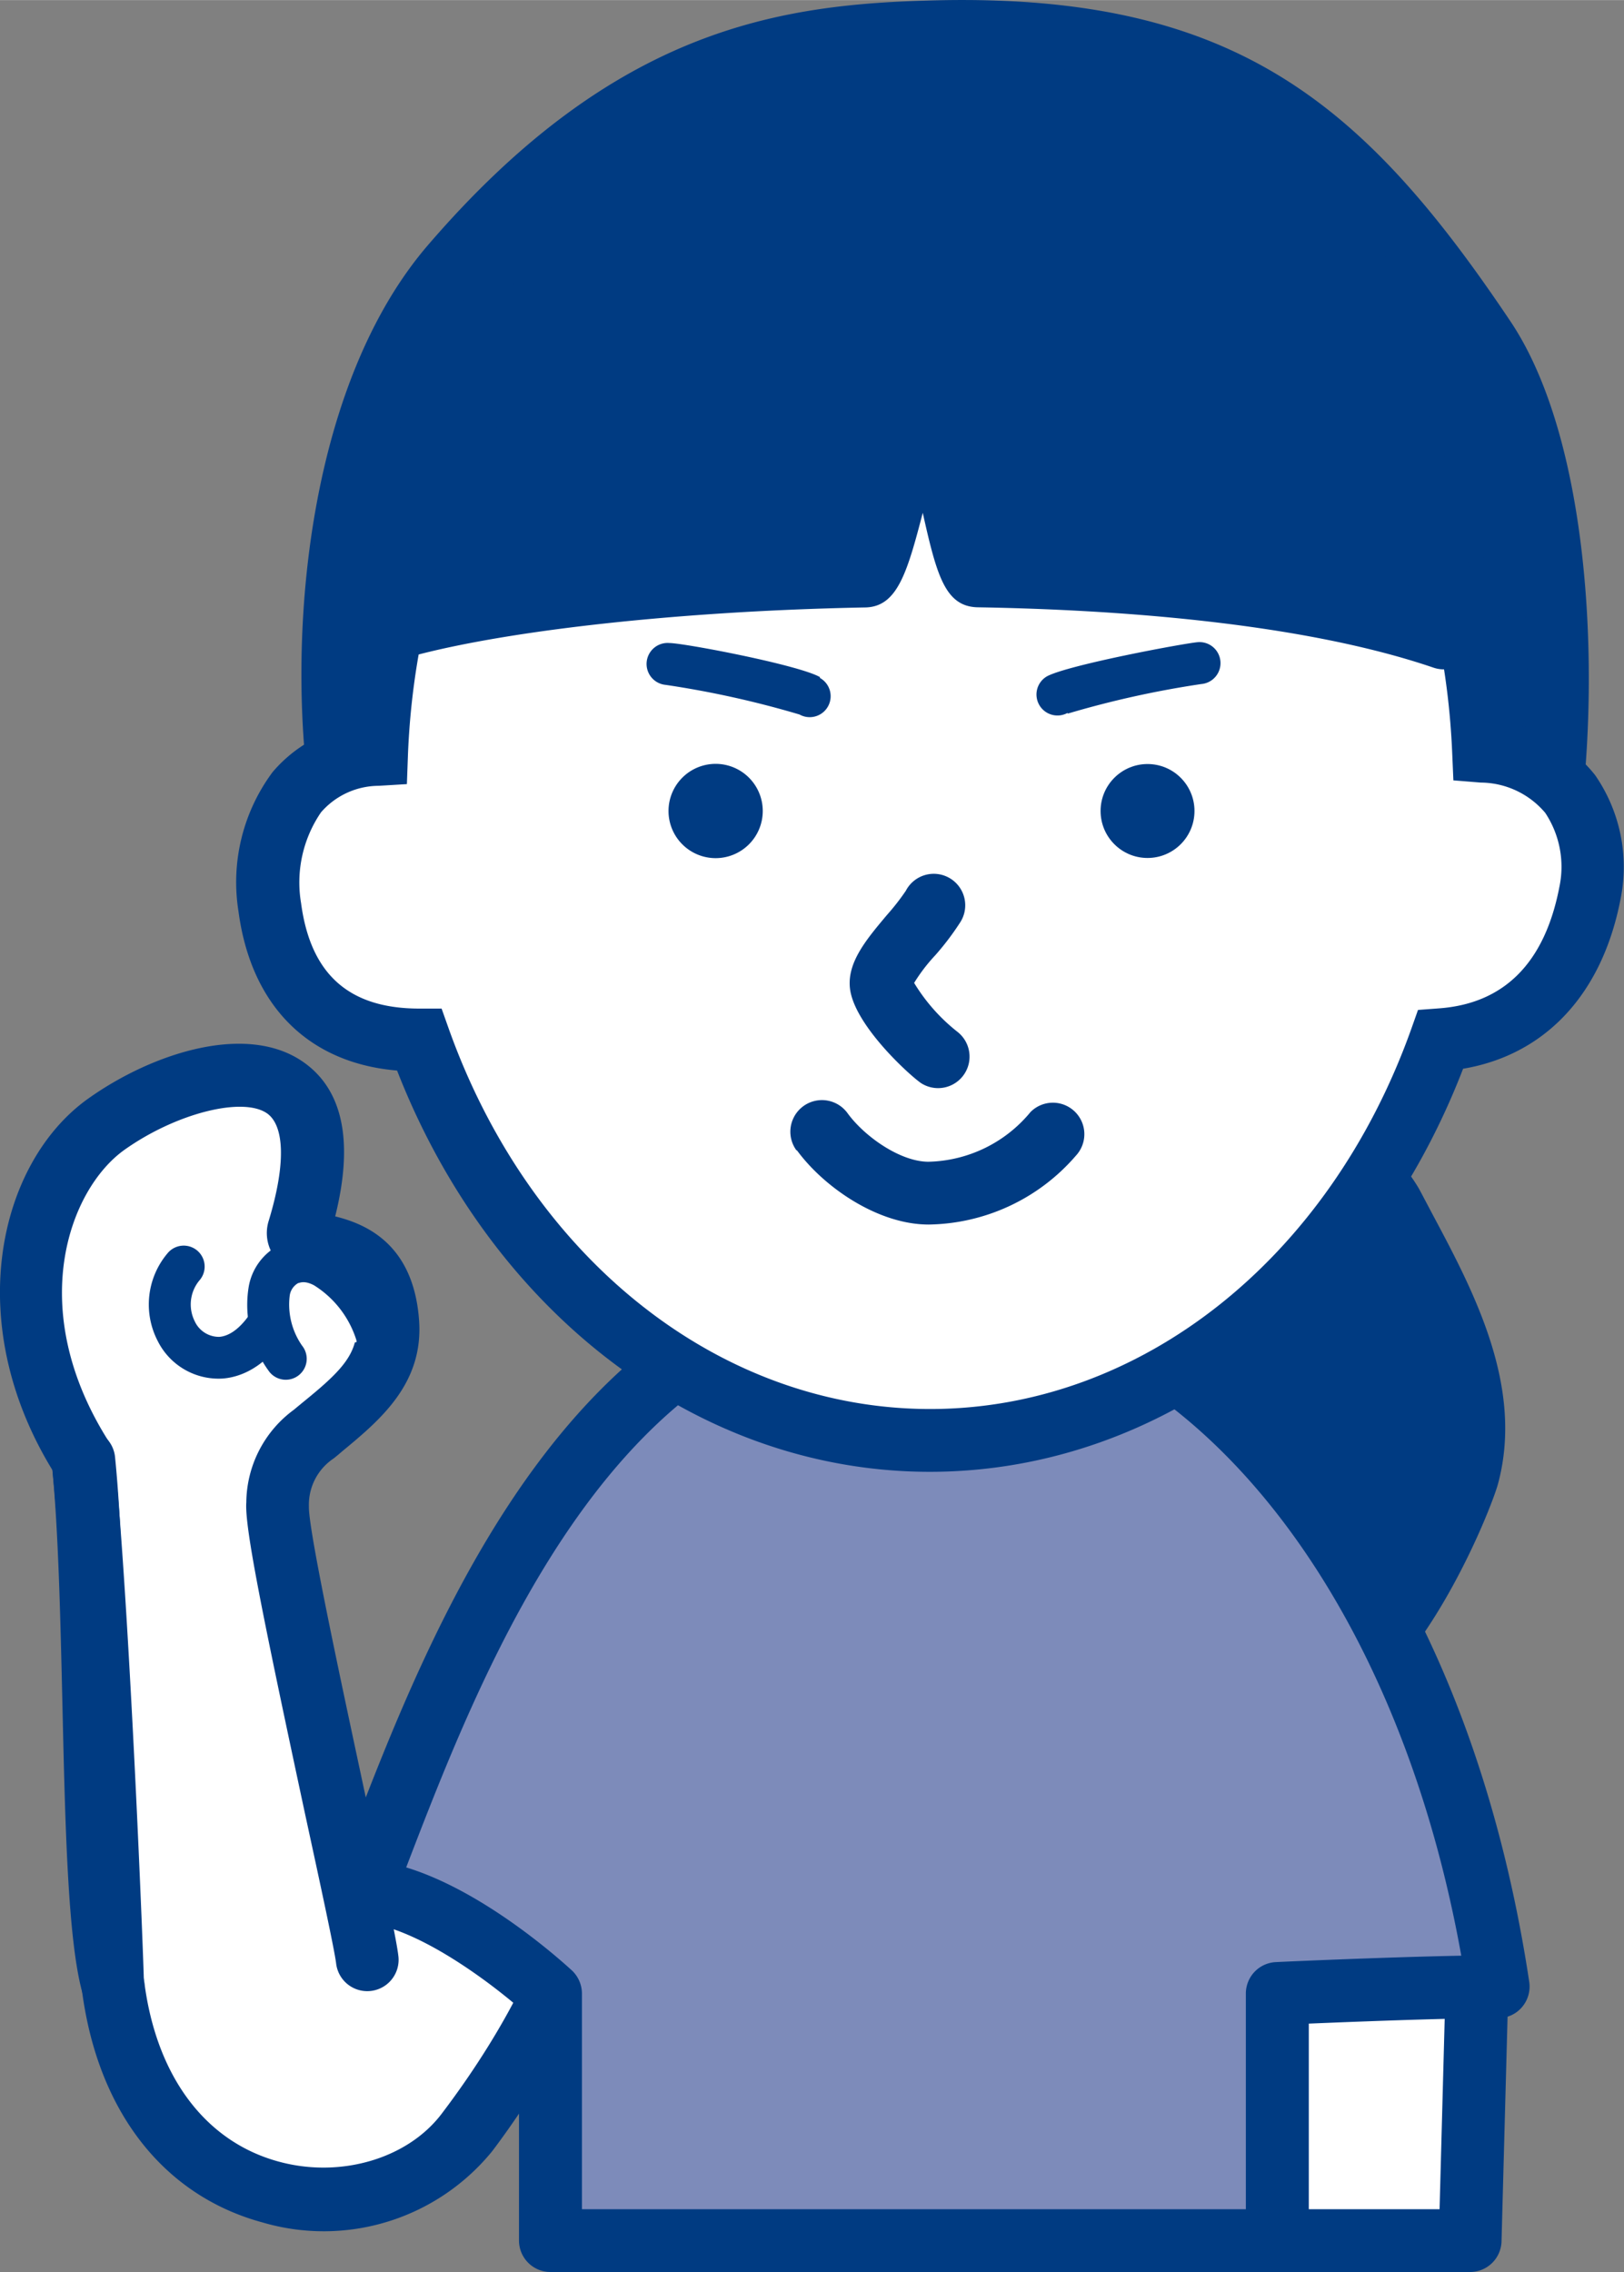 <svg id="レイヤー_1" data-name="レイヤー 1" xmlns="http://www.w3.org/2000/svg" width="33.68mm" height="47.1mm" viewBox="0 0 95.47 133.5">
  <rect x="0" y="0" width="95.47" height="133.5" fill="#808080" stroke="none"/>
  <defs>
    <style>
      .cls-1 {
        fill: #fff;
      }

      .cls-2 {
        fill: #003b82;
      }

      .cls-3 {
        fill: #7d8bba;
      }
    </style>
  </defs>
  <title>job-hoiku</title>
  <g>
    <g>
      <path class="cls-1" d="M269.62,466c.45,1.79,2.77-4.57,5.75-5.07,5.65-.95,9,6.46,9.23,6.92s-1.59,5.71-6.37,12c-5.05,6.63-19.06,5.54-20.81-8.71" transform="translate(-250.8 -354.5)"/>
      <path class="cls-2" d="M267.83,466.42a2.16,2.16,0,0,0,1.68,1.68c1.45.26,2.24-.87,3.23-2.3.67-.95,2.05-2.93,2.94-3.08,3.56-.6,6.21,3.83,7.18,5.76a1.63,1.63,0,0,0,.13.24,1.5,1.5,0,0,1-.21-.82c-.09.75-1.75,5.18-6,10.78-2,2.66-5.95,3.82-9.57,2.84-4.36-1.17-7.25-5.06-7.94-10.66h0a1.85,1.85,0,0,0-3.67.45h0c.89,7.17,4.76,12.19,10.64,13.78a12.77,12.77,0,0,0,13.48-4.17c2.6-3.41,7.84-11.67,6.5-14l0-.08c-2.84-5.63-6.88-8.45-11.09-7.74-2.43.4-4.12,2.83-5.36,4.61a11.09,11.09,0,0,1-.79,1.07,1.61,1.61,0,0,1,2.49.76h0a1.85,1.85,0,1,0-3.58.9Z" transform="translate(-250.8 -354.5)"/>
    </g>
    <g>
      <g>
        <path class="cls-1" d="M272.39,469.66c-.28-2.43-5.45-24.44-5.27-26.76a5.18,5.18,0,0,1,2.32-4.3c2.19-1.82,4.39-3.47,4.15-6.45-.46-5.77-5.73-3.73-5.22-5.38,3.68-12-6.15-9.88-11.3-6.23-4.37,3.1-6.69,11.42-1.39,19.72.92,9,1.74,30.83,1.74,30.83" transform="translate(-250.8 -354.5)"/>
        <path class="cls-2" d="M274.22,469.44c-.11-.95-.74-3.91-1.86-9.06-1.28-6-3.44-15.93-3.4-17.36a3.27,3.27,0,0,1,1.46-2.83l.21-.17.33-.28c2.24-1.85,4.78-4,4.47-7.74-.4-5.07-4-5.83-5.49-6.16-.19,0-.44-.09-.52-.12a1.4,1.4,0,0,1,.71,1.59c1.56-5.06,1.08-8.55-1.43-10.36-3.32-2.4-8.91-.6-12.7,2.09-5.32,3.77-7.55,13.34-1.88,22.22a2,2,0,0,1-.28-.81c.91,8.83,1.72,30.49,1.73,30.71h0a1.85,1.85,0,0,0,3.69-.14h0c0-.9-.83-22-1.74-30.95a1.92,1.92,0,0,0-.28-.8c-5-7.79-2.41-14.88.89-17.22,3.05-2.16,7-3.14,8.4-2.11,1,.75,1.07,3,.07,6.28a2.4,2.4,0,0,0,.19,1.9,3.24,3.24,0,0,0,2.38,1.34c1.39.29,2.4.51,2.58,2.83.14,1.79-1,2.86-3.15,4.61l-.34.28-.18.15a6.82,6.82,0,0,0-2.8,5.44c-.11,1.46,1,6.86,3.47,18.39.88,4.06,1.71,7.89,1.81,8.71h0a1.84,1.84,0,1,0,3.66-.43Z" transform="translate(-250.8 -354.5)"/>
      </g>
      <g>
        <path class="cls-1" d="M267.75,429.84c-2.92,8.46-9.22,2.92-6.15-.92" transform="translate(-250.8 -354.5)"/>
        <path class="cls-2" d="M266.59,429.44c-.76,2.18-1.84,3.53-2.9,3.61a1.57,1.57,0,0,1-1.44-.91,2.21,2.21,0,0,1,.31-2.45h0a1.23,1.23,0,1,0-1.92-1.54h0a4.66,4.66,0,0,0-.57,5.14,4,4,0,0,0,3.81,2.21c1.24-.09,3.53-.9,5-5.26h0a1.23,1.23,0,1,0-2.32-.8Z" transform="translate(-250.8 -354.5)"/>
      </g>
      <g>
        <path class="cls-1" d="M273,433.07c-.18-1.66-3.07-5.45-5.23-4.3-2,1-1.15,4.28-.15,5.53" transform="translate(-250.8 -354.5)"/>
        <path class="cls-2" d="M274.2,432.94a8,8,0,0,0-3.79-5.13,3.3,3.3,0,0,0-3.24-.13,3.41,3.41,0,0,0-1.75,2.43,6.59,6.59,0,0,0,1.22,5h0a1.23,1.23,0,1,0,1.92-1.54h0a4.23,4.23,0,0,1-.73-2.93,1,1,0,0,1,.5-.75c.08,0,.34-.18.93.13a5.87,5.87,0,0,1,2.49,3.22h0a1.23,1.23,0,0,0,2.45-.26Z" transform="translate(-250.8 -354.5)"/>
      </g>
      <g>
        <path class="cls-1" d="M255.68,440.26c.92,9,.35,25.83,1.74,30.83" transform="translate(-250.8 -354.5)"/>
        <path class="cls-2" d="M253.84,440.45c.39,3.79.51,9.08.63,14.21.16,7.12.32,13.85,1.17,16.92h0a1.85,1.85,0,1,0,3.56-1h0c-.73-2.63-.89-9.44-1-16-.12-5.19-.24-10.56-.64-14.5h0a1.85,1.85,0,0,0-3.68.38Z" transform="translate(-250.8 -354.5)"/>
      </g>
    </g>
    <g>
      <path class="cls-2" d="M322.51,435.49c-.65-3.24-7.94-16.84-6.85-18.43,4.61-6.71,15.83,6.05,17,8.27,2.49,4.77,5.93,10.33,4.43,15.89-.75,2.77-7,16.5-12.83,12.62C320.43,451.27,323.29,439.32,322.51,435.49Z" transform="translate(-250.8 -354.5)"/>
      <path class="cls-2" d="M324.32,435.12a53.73,53.73,0,0,0-3.12-7.79c-1.43-3.2-3.83-8.55-3.81-9.77a1.06,1.06,0,0,1-.21.55,2.27,2.27,0,0,1,2.19-1.13c4.22.26,10.85,7.7,11.64,9.21l.75,1.41c2.2,4.13,4.7,8.82,3.54,13.14-.66,2.42-4.58,10.45-8.12,11.78a1.9,1.9,0,0,1-1.9-.21c-1.64-1.11-1.23-7.11-1-10.7A27.9,27.9,0,0,0,324.32,435.12Zm-1.1,20.25a5.59,5.59,0,0,0,5.25.61c5.83-2.18,10-12.84,10.39-14.28,1.55-5.73-1.44-11.34-3.84-15.84l-.73-1.38c-1.1-2.11-8.5-10.81-14.7-11.18a5.9,5.9,0,0,0-5.45,2.71c-1.1,1.6-.26,4,3.69,12.83a60.7,60.7,0,0,1,2.87,7,28.18,28.18,0,0,1-.09,5.51C320.23,446.85,319.8,453.08,323.22,455.37Z" transform="translate(-250.8 -354.5)"/>
    </g>
    <g>
      <polygon class="cls-1" points="86.91 113.81 86.43 131.65 72.91 131.65 72.91 112.9 86.91 113.81"/>
      <path class="cls-2" d="M335.86,468.26l-.48,17.84a1.84,1.84,0,0,1,1.84-1.79H323.7a1.84,1.84,0,0,1,1.85,1.84V467.4a1.86,1.86,0,0,1-.58,1.35,1.84,1.84,0,0,1-1.39.49l14,.91A1.84,1.84,0,0,1,335.86,468.26Zm-14-.86v18.75A1.84,1.84,0,0,0,323.7,488h13.52a1.85,1.85,0,0,0,1.85-1.8l.48-17.84a1.84,1.84,0,0,0-1.72-1.89l-14-.91a1.84,1.84,0,0,0-1.38.49A1.86,1.86,0,0,0,321.86,467.4Z" transform="translate(-250.8 -354.5)"/>
    </g>
    <g>
      <path class="cls-3" d="M338.87,471.24c-4.22,0-13,.39-13,.39v14.52H283.16V471.63s-6.18-5.73-11-6c4.71-12.13,12.67-35.47,32.3-35.71C321.15,429.69,335.15,446.51,338.87,471.24Z" transform="translate(-250.8 -354.5)"/>
      <path class="cls-2" d="M338.87,469.39c-4.22,0-12.7.38-13.06.4a1.85,1.85,0,0,0-1.77,1.84v14.52a1.86,1.86,0,0,1,1.85-1.84H283.16a1.84,1.84,0,0,1,1.85,1.84V471.63a1.87,1.87,0,0,0-.59-1.35c-.69-.63-6.82-6.19-12.15-6.51a1.83,1.83,0,0,1,1.61,2.51l.72-1.85c4.66-12.14,12.46-32.47,29.88-32.69,15.62-.19,29,16.17,32.57,39.77a1.83,1.83,0,0,1,1.82-2.12Zm-34.44-41.34c-19.92.24-28.29,22-33.28,35.06l-.71,1.83a1.86,1.86,0,0,0,.17,1.67,1.84,1.84,0,0,0,1.44.84c3.41.21,8.27,4.07,9.85,5.54a1.88,1.88,0,0,1-.59-1.36v14.52a1.85,1.85,0,0,0,1.85,1.85h42.73a1.85,1.85,0,0,0,1.31-.54,1.89,1.89,0,0,0,.54-1.31V471.63a1.86,1.86,0,0,1-1.77,1.85c.09,0,8.77-.4,12.9-.4a1.83,1.83,0,0,0,1.4-.64,1.86,1.86,0,0,0,.43-1.48C336.8,445.08,322.22,427.83,304.43,428.05Z" transform="translate(-250.8 -354.5)"/>
    </g>
    <g>
      <path class="cls-2" d="M338,374.38c-8.38-12.42-15.48-18.37-32-18-9,.19-18.05,1.38-28.69,13.76S269.9,411.58,275.7,411c18.27.78,59.1-.23,62.25,1.08C342,413.72,345.38,385.26,338,374.38Z" transform="translate(-250.8 -354.5)"/>
      <path class="cls-2" d="M339.57,373.34C331,360.57,323.39,354.15,306,354.51c-9.12.2-18.94,1.47-30.06,14.41-9.33,10.87-8.6,33.15-4.67,40.61,1.54,2.94,3.38,3.39,4.65,3.25h-.28c8,.34,20.13.34,31.85.35,13.09,0,27.93,0,29.81.61a3,3,0,0,0,3.45-1.08C344.66,407.87,346.43,383.51,339.57,373.34Zm-.91,37c-1.92-.81-10.53-.89-31.19-.89-11.68,0-23.77,0-31.69-.34h-.24c-.25-.07-1.16-.95-2-3.88-2.48-8.49-2-25.46,5.2-33.9,10.14-11.8,18.71-12.94,27.33-13.12,15.81-.34,22.42,5.28,30.46,17.2,6.53,9.68,3.7,32.94,1.3,35A.92.92,0,0,1,338.66,410.33Z" transform="translate(-250.8 -354.5)"/>
    </g>
    <g>
      <path class="cls-1" d="M338,398.64c6.09.54,6.8,5.56,6.27,8.32-.43,2.22-2,8.15-8.78,8.63-4.95,13.84-16.53,23.55-30,23.55s-25.07-9.71-30-23.54c-6.11,0-8.28-3.93-8.79-7.8-.47-3.54.69-8.62,6.27-9C273.72,378.35,288,362,305.48,362S337.16,378.26,338,398.64Z" transform="translate(-250.8 -354.5)"/>
      <path class="cls-2" d="M337.85,400.48a5,5,0,0,1,3.79,1.78,5.73,5.73,0,0,1,.83,4.36c-.86,4.46-3.25,6.86-7.11,7.13l-1.2.09-.4,1.13c-4.85,13.56-15.95,22.32-28.28,22.32S282.05,428.53,277.2,415l-.44-1.24h-1.31c-4.12,0-6.39-2-6.95-6.19a7.3,7.3,0,0,1,1.17-5.34,4.51,4.51,0,0,1,3.39-1.56l1.66-.1.06-1.67c.75-19.63,14.23-35,30.7-35s29.87,15.3,30.69,34.83l.07,1.62Zm-32.37-40.29c-18.46,0-33.56,16.94-34.39,38.56l1.73-1.77a8.18,8.18,0,0,0-6,2.89,10.85,10.85,0,0,0-2,8.18c.8,6,4.68,9.45,10.64,9.4l-1.76-1.23c5.38,15,17.85,24.76,31.76,24.76s26.38-9.72,31.75-24.76l-1.6,1.22c5.49-.4,9.3-4.09,10.46-10.13a9.48,9.48,0,0,0-1.5-7.27,8.58,8.58,0,0,0-6.41-3.24l1.68,1.76C339,377.05,323.85,360.19,305.48,360.19Z" transform="translate(-250.8 -354.5)"/>
    </g>
    <path class="cls-2" d="M295.64,402.15a2.77,2.77,0,1,1-2.77-2.77A2.77,2.77,0,0,1,295.64,402.15Z" transform="translate(-250.8 -354.5)"/>
    <circle class="cls-2" cx="67.46" cy="47.65" r="2.76"/>
    <path class="cls-2" d="M307.09,415.13a10.75,10.75,0,0,1-2.67-3.08.41.41,0,0,1,0,.09.71.71,0,0,1,0,.31,10.06,10.06,0,0,1,1.35-1.81,16,16,0,0,0,1.46-1.92h0a1.85,1.85,0,1,0-3.18-1.88h0a13.71,13.71,0,0,1-1.1,1.41c-1.22,1.45-2.37,2.81-2.18,4.35.26,2.09,3.35,4.95,4.16,5.53h0a1.85,1.85,0,0,0,2.16-3Z" transform="translate(-250.8 -354.5)"/>
    <path class="cls-2" d="M297.65,422.09c1.59,2.17,4.76,4.36,7.74,4.36a11.64,11.64,0,0,0,8.67-4.06h0a1.85,1.85,0,0,0-2.68-2.55h0a8,8,0,0,1-6,2.92c-1.65,0-3.76-1.48-4.76-2.86h0a1.85,1.85,0,0,0-3,2.19Z" transform="translate(-250.8 -354.5)"/>
    <g>
      <path class="cls-2" d="M273.24,391.65c5.5-1.76,16.53-3.08,28.34-3.3,1.2,0,2.41-9.26,3.62-9.26,1,0,2.05,9.23,3.07,9.25,10.23.18,20.37,1.25,27.41,3.65-.53-13.76-8.4-31.45-32.53-30.87C289.24,361.45,279.8,370.85,273.24,391.65Z" transform="translate(-250.8 -354.5)"/>
      <path class="cls-2" d="M273.81,393.41c5.42-1.73,16.33-3,27.8-3.22,2,0,2.55-2.15,3.55-6a25.16,25.16,0,0,1,1.17-3.77,1.44,1.44,0,0,1-1.14.51,1.52,1.52,0,0,1-1.26-.62,26.09,26.09,0,0,1,1,3.8c.89,4,1.34,6,3.31,6.07,7.89.13,18.95.86,26.84,3.55a1.85,1.85,0,0,0,2.44-1.82c-.59-15.43-9.95-33.24-34.42-32.65-14.84.36-24.89,10.47-31.62,31.83a1.85,1.85,0,0,0,2.33,2.31ZM303.19,363c21.75-.53,30.09,14.68,30.64,29.09a1.86,1.86,0,0,1,.74-1.55,1.82,1.82,0,0,1,1.7-.27c-8.34-2.84-19.81-3.6-28-3.75a1.5,1.5,0,0,1,1.24.63,26.66,26.66,0,0,1-1-3.81c-.9-4-1.35-6.06-3.34-6.06s-2.6,2.13-3.61,6a23.37,23.37,0,0,1-1.16,3.74,1.43,1.43,0,0,1,1.11-.51c-11.8.23-23.13,1.56-28.86,3.39a1.84,1.84,0,0,1,2.32,2.32C281.28,372.3,290,363.28,303.19,363Z" transform="translate(-250.8 -354.5)"/>
    </g>
    <path class="cls-2" d="M299,394.28c-1.27-.72-8-2-8.85-2h0a1.23,1.23,0,0,0-.21,2.46h0a56.81,56.81,0,0,1,7.86,1.74h0a1.23,1.23,0,0,0,1.2-2.15Z" transform="translate(-250.8 -354.5)"/>
    <path class="cls-2" d="M313.56,396.43h0a57.13,57.13,0,0,1,7.86-1.74h0a1.23,1.23,0,0,0-.21-2.46h0c-.88.08-7.57,1.33-8.85,2h0a1.23,1.23,0,1,0,1.21,2.15Z" transform="translate(-250.8 -354.5)"/>
  </g>
</svg>
